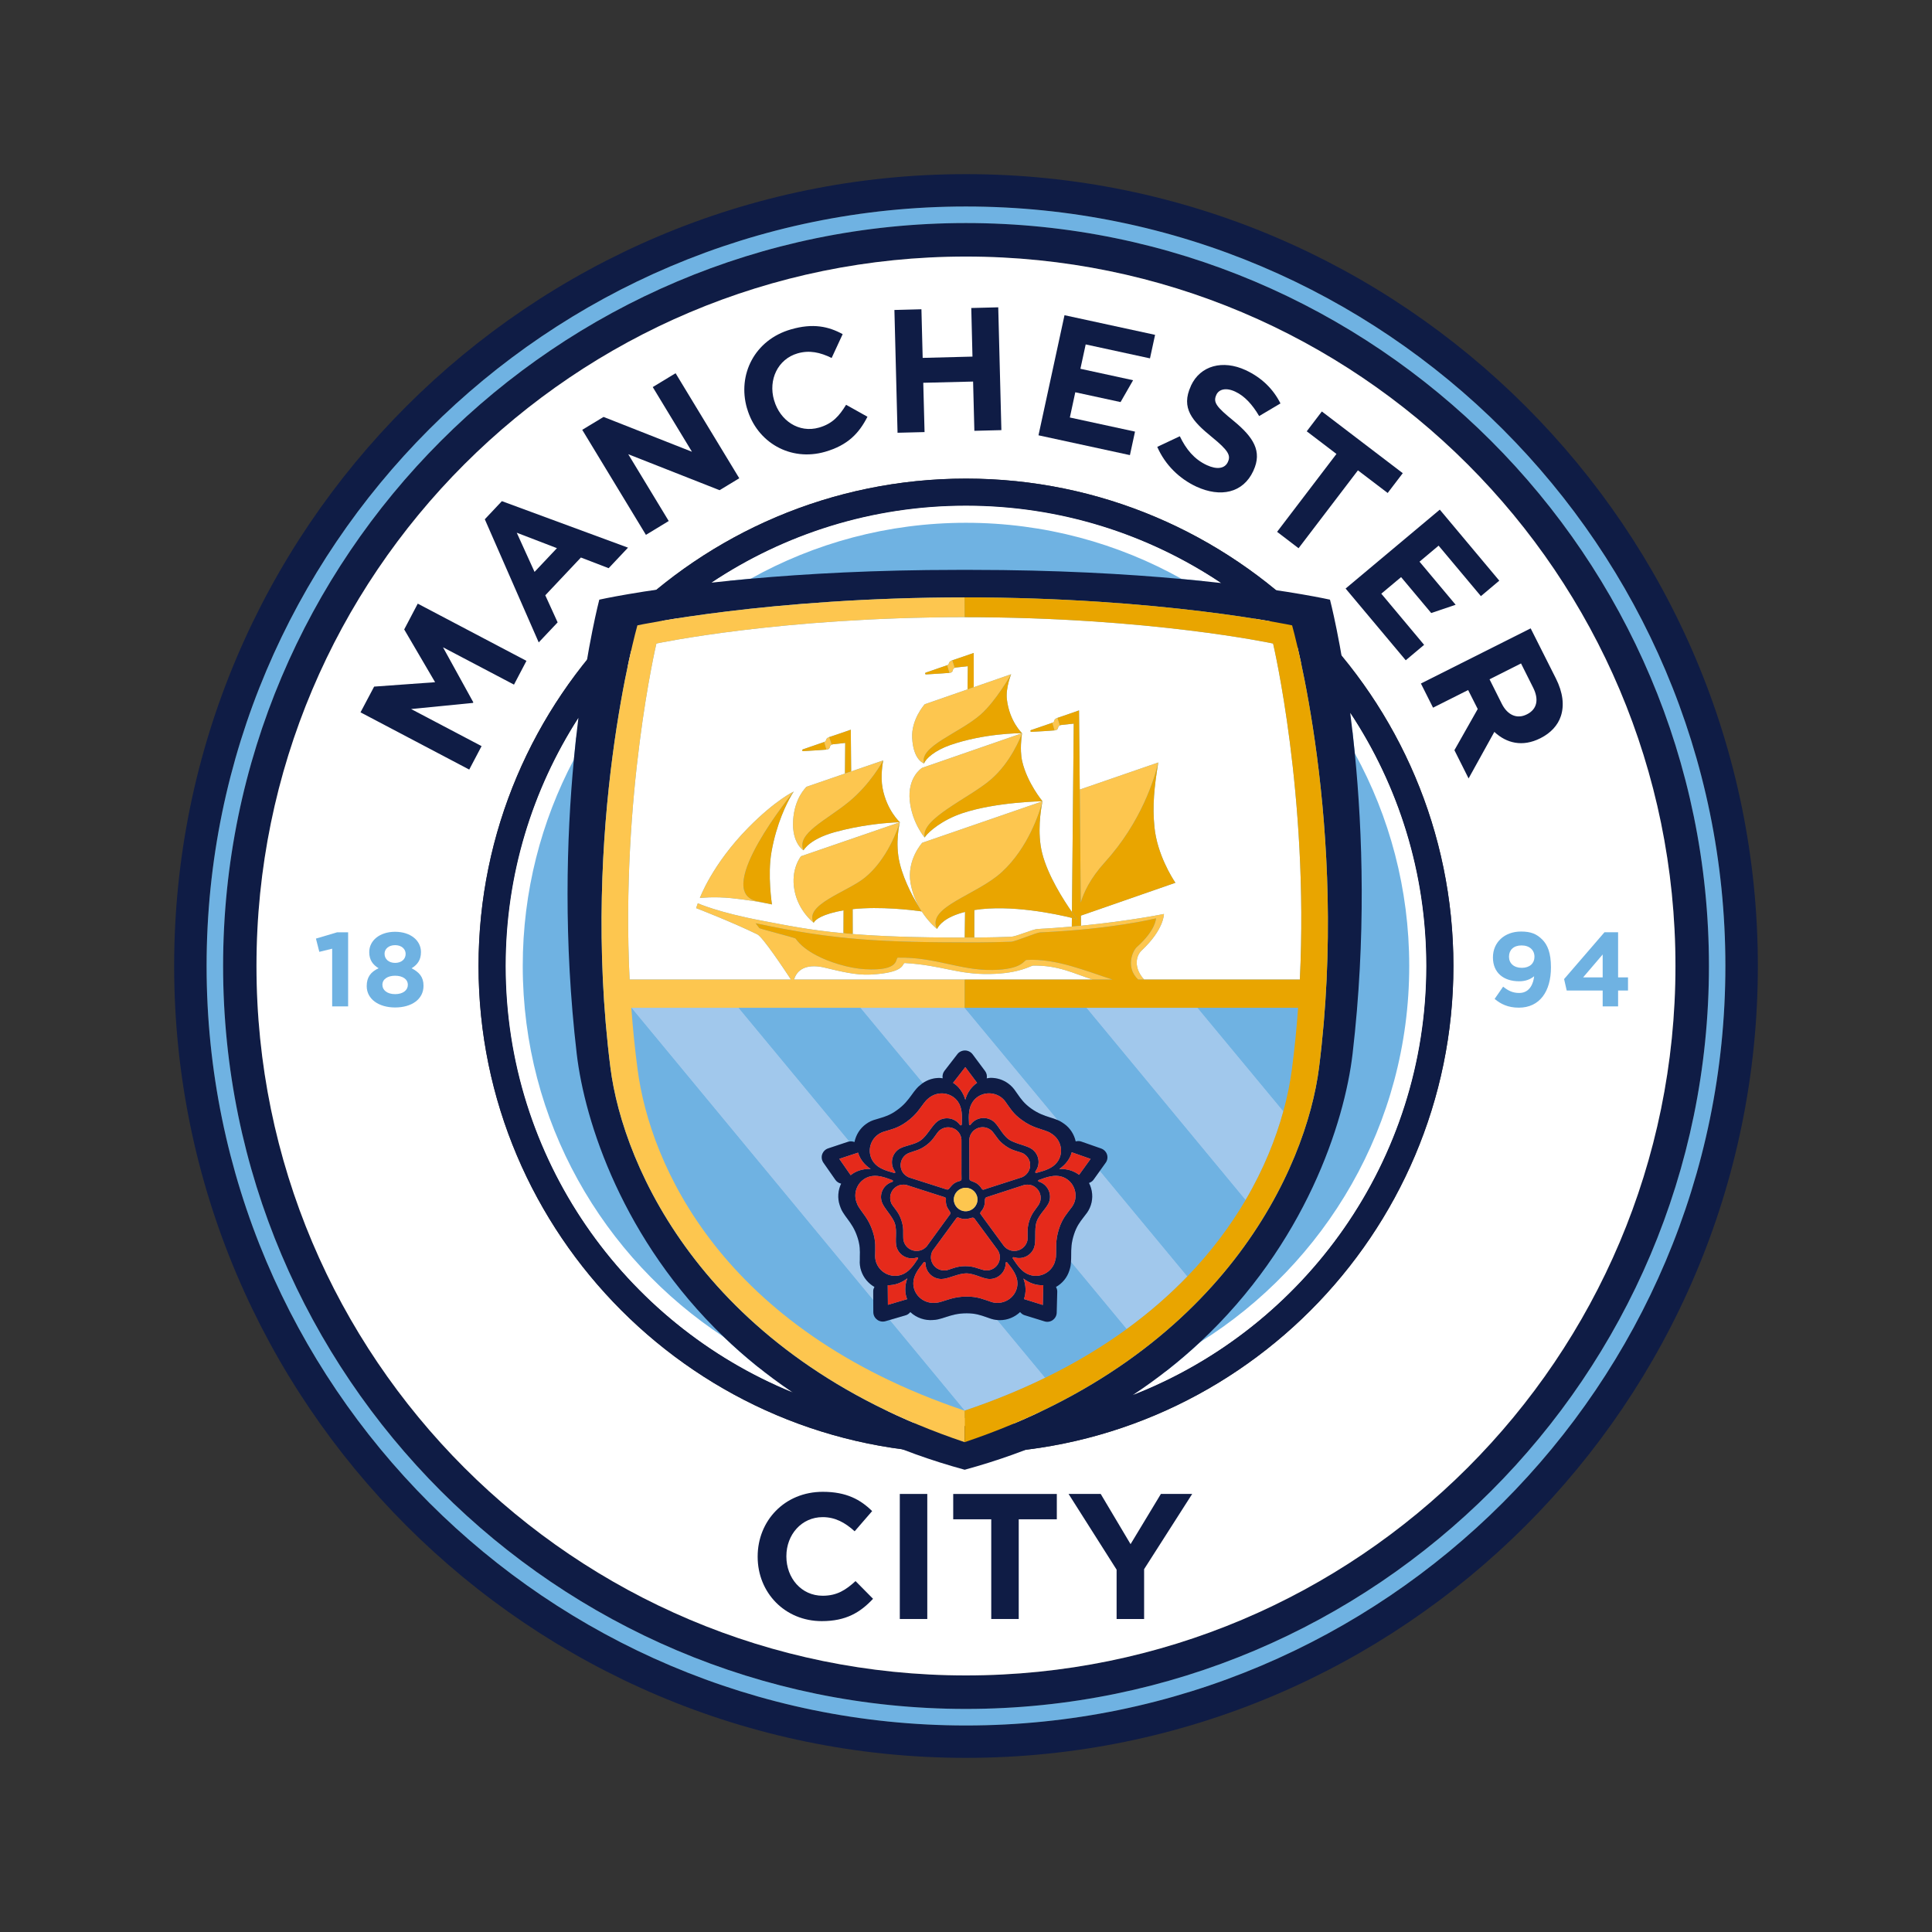 <?xml version="1.0" encoding="utf-8"?>
<!-- Generator: Adobe Illustrator 16.0.0, SVG Export Plug-In . SVG Version: 6.00 Build 0)  -->
<svg version="1.2" baseProfile="tiny" id="Layer_1" xmlns="http://www.w3.org/2000/svg" xmlns:xlink="http://www.w3.org/1999/xlink"
	 x="0px" y="0px"   viewBox="0 0 1000 1000" xml:space="preserve">
<rect x="0" y="0" width="1000" height="1000" fill="#333333" stroke="none"/>
<g>
	<g>
		<path fill="#0F1C45" d="M909.861,499.978c0-225.987-183.852-409.844-409.881-409.844c-225.979,0-409.84,183.856-409.84,409.844
			c0,226.006,183.861,409.887,409.84,409.887C726.01,909.865,909.861,725.984,909.861,499.978z M499.97,893.104
			c-216.726,0-393.039-176.363-393.039-393.119c0-216.729,176.313-393.099,393.039-393.099
			c216.776,0,393.086,176.369,393.086,393.099C893.057,716.74,716.746,893.104,499.97,893.104z"/>
		<path fill="#0F1C45" d="M499.97,115.449c-212.008,0-384.496,172.513-384.496,384.536c0,212.039,172.487,384.554,384.496,384.554
			c212.057,0,384.575-172.516,384.575-384.554C884.545,287.962,712.027,115.449,499.97,115.449z M499.97,867.199
			c-202.786,0-367.217-164.359-367.217-367.214c0-202.799,164.431-367.19,367.217-367.19c202.836,0,367.245,164.391,367.245,367.19
			C867.215,702.84,702.807,867.199,499.97,867.199z"/>
		<path fill="#FFFFFF" d="M499.97,132.795c-202.786,0-367.217,164.391-367.217,367.19c0,202.855,164.431,367.214,367.217,367.214
			c202.836,0,367.245-164.359,367.245-367.214C867.215,297.186,702.807,132.795,499.97,132.795z M499.97,752.291
			c-139.087,0-252.279-113.201-252.279-252.313c0-139.097,113.192-252.251,252.279-252.251
			c139.125,0,252.315,113.155,252.315,252.251C752.285,639.09,639.096,752.291,499.97,752.291z"/>
		<path fill="#FFFFFF" d="M499.97,261.834c-131.325,0-238.156,106.816-238.156,238.144c0,131.34,106.831,238.211,238.156,238.211
			c131.352,0,238.233-106.871,238.233-238.211C738.203,368.65,631.322,261.834,499.97,261.834z M499.97,733.748
			c-129.071,0-233.723-104.621-233.723-233.763c0-129.087,104.652-233.732,233.723-233.732
			c129.11,0,233.801,104.645,233.801,233.732C733.771,629.127,629.08,733.748,499.97,733.748z"/>
		<path fill="#6FB2E2" d="M499.97,266.253c-129.071,0-233.723,104.645-233.723,233.732c0,129.142,104.652,233.763,233.723,233.763
			c129.11,0,233.801-104.621,233.801-233.763C733.771,370.898,629.08,266.253,499.97,266.253z"/>
		<path fill="#0F1C45" d="M499.97,247.727c-139.087,0-252.279,113.155-252.279,252.251c0,139.112,113.192,252.313,252.279,252.313
			c139.125,0,252.315-113.201,252.315-252.313C752.285,360.881,639.096,247.727,499.97,247.727z M499.97,738.189
			c-131.325,0-238.156-106.871-238.156-238.211c0-131.328,106.831-238.144,238.156-238.144
			c131.352,0,238.233,106.816,238.233,238.144C738.203,631.318,631.322,738.189,499.97,738.189z"/>
		<path fill="#6FB2E2" d="M499.97,106.886c-216.726,0-393.039,176.369-393.039,393.099c0,216.755,176.313,393.119,393.039,393.119
			c216.776,0,393.086-176.363,393.086-393.119C893.057,283.255,716.746,106.886,499.97,106.886z M499.97,884.539
			c-212.008,0-384.496-172.516-384.496-384.554c0-212.023,172.487-384.536,384.496-384.536
			c212.057,0,384.575,172.513,384.575,384.536C884.545,712.023,712.027,884.539,499.97,884.539z"/>
	</g>
	<polygon fill="#6FB2E2" points="171.929,491.04 165.282,492.674 163.528,485.815 174.485,482.563 180.187,482.563 180.187,520.918 
		171.929,520.918 	"/>
	<g>
		<path fill="none" d="M204.508,498.391c3.318,0,5.449-1.964,5.449-4.612v-0.106c0-2.359-2.009-4.465-5.449-4.465
			c-3.429,0-5.458,2.064-5.458,4.394v0.11C199.049,496.377,201.19,498.391,204.508,498.391z"/>
		<path fill="none" d="M204.508,514.564c4.141,0,6.585-2.086,6.585-4.754v-0.096c0-2.938-2.77-4.684-6.585-4.684
			c-3.805,0-6.574,1.746-6.574,4.684v0.096C197.934,512.449,200.379,514.564,204.508,514.564z"/>
		<path fill="none" d="M787.547,489.352c-4.141,0-6.486,2.399-6.486,5.777v0.101c0,3.38,2.531,5.72,6.639,5.72
			c4.139,0,6.533-2.401,6.533-5.668v-0.101C794.232,491.792,791.729,489.352,787.547,489.352z"/>
		<path fill="#6FB2E2" d="M189.816,510.348v0.129c0,6.645,6.24,10.988,14.691,10.988c8.433,0,14.702-4.141,14.702-11.207v-0.107
			c0-4.52-2.292-6.969-6.158-8.984c2.942-1.795,4.839-4.241,4.839-8.315v-0.101c0-5.891-5.337-10.461-13.383-10.461
			c-8.055,0-13.383,4.611-13.383,10.461v0.101c0,4.075,1.898,6.52,4.84,8.315C191.938,503.023,189.816,505.746,189.816,510.348z
			 M199.049,493.602c0-2.33,2.029-4.394,5.458-4.394c3.439,0,5.449,2.106,5.449,4.465v0.106c0,2.648-2.131,4.612-5.449,4.612
			c-3.317,0-5.458-2.014-5.458-4.679V493.602z M197.934,509.715c0-2.938,2.769-4.684,6.574-4.684c3.816,0,6.585,1.746,6.585,4.684
			v0.096c0,2.668-2.445,4.754-6.585,4.754c-4.129,0-6.574-2.115-6.574-4.754V509.715z"/>
		<path fill="#6FB2E2" d="M787.273,482.163c-8.617,0-14.531,5.662-14.531,13.342v0.101c0,7.732,5.338,12.303,13.605,12.303
			c3.256,0,5.754-0.998,7.723-2.605c-0.326,3.252-1.969,8.652-7.723,8.652c-3.215,0-5.568-1.037-8.328-3.27l-4.404,6.354
			c3.217,2.668,6.959,4.525,12.52,4.525c10.816,0,16.633-8.432,16.633-20.795v-0.116c0-7.497-1.777-11.623-4.496-14.346
			C795.379,483.409,792.385,482.163,787.273,482.163z M794.232,495.282c0,3.267-2.395,5.668-6.533,5.668
			c-4.107,0-6.639-2.34-6.639-5.72v-0.101c0-3.378,2.346-5.777,6.486-5.777c4.182,0,6.686,2.44,6.686,5.83V495.282z"/>
	</g>
	<path fill="#6FB2E2" d="M829.541,512.697h-18.617l-1.35-5.933l20.893-24.222h7.059v23.348h5.127v6.807h-5.127v8.199h-7.984V512.697
		z M829.541,505.891v-11.858l-10.127,11.858H829.541z"/>
	<g>
		<path fill="none" d="M700.094,545.43c-4.199,35.885-24.587,98.572-79.026,149.336c65.007-40.55,108.351-112.701,108.351-194.803
			c0-39.839-10.22-77.336-28.166-110.02C705.303,431.063,707.117,485.225,700.094,545.43z"/>
		<path fill="none" d="M388.54,299.549c28.636-2.569,64.607-4.58,107.067-4.58h7.385c43.298,0,79.841,2.091,108.745,4.733
			c-33.089-18.527-71.205-29.111-111.757-29.111C459.565,270.592,421.56,281.117,388.54,299.549z"/>
		<path fill="none" d="M374.68,692.046c-52.298-50.266-72.053-111.37-76.167-146.616c-6.854-58.656-5.312-111.571-1.483-152.283
			c-16.879,31.922-26.458,68.271-26.458,106.816C270.572,580.259,312.051,651.037,374.68,692.046z"/>
		<path fill="#FFFFFF" d="M499.98,270.592c40.552,0,78.668,10.584,111.757,29.111c7.23,0.661,13.982,1.355,20.242,2.061
			c-37.81-25.257-83.21-40.006-131.999-40.006c-48.645,0-93.931,14.677-131.682,39.817c6.271-0.695,13.024-1.378,20.241-2.025
			C421.56,281.117,459.565,270.592,499.98,270.592z"/>
		<path fill="#FFFFFF" d="M701.252,389.943c17.946,32.683,28.166,70.18,28.166,110.02c0,82.102-43.344,154.253-108.351,194.803
			c-10.274,9.581-21.762,18.736-34.584,27.207c88.732-34.695,151.741-121.124,151.741-222.01c0-48.34-14.494-93.36-39.347-130.965
			C699.716,375.529,700.521,382.521,701.252,389.943z"/>
		<path fill="#FFFFFF" d="M270.572,499.963c0-38.545,9.579-74.894,26.458-106.816c0.716-7.614,1.511-14.803,2.348-21.521
			c-23.805,37.065-37.625,81.121-37.625,128.336c0,99.571,61.406,185.053,148.302,220.62c-13.183-8.885-24.927-18.494-35.375-28.537
			C312.051,651.037,270.572,580.259,270.572,499.963z"/>
		<path fill="#0F1C45" d="M700.094,545.43c7.023-60.205,5.209-114.366,1.158-155.486c-0.731-7.423-1.536-14.415-2.374-20.945
			c-4.704-36.641-10.481-58.614-10.481-58.614s-19.761-4.487-56.417-8.62c-6.26-0.706-13.012-1.4-20.242-2.061
			c-28.904-2.642-65.447-4.733-108.745-4.733h-7.385c-42.46,0-78.431,2.011-107.067,4.58c-7.217,0.647-13.97,1.33-20.241,2.025
			c-37.742,4.183-58.106,8.809-58.106,8.809s-6.057,23.025-10.815,61.243c-0.836,6.717-1.631,13.906-2.348,21.521
			c-3.829,40.712-5.372,93.627,1.483,152.283c4.114,35.246,23.869,96.351,76.167,146.616c10.449,10.043,22.193,19.652,35.375,28.537
			c24.51,16.519,53.97,30.532,89.264,40.153c34.298-9.35,63.077-22.851,87.164-38.764c12.822-8.471,24.31-17.626,34.584-27.207
			C675.507,644.002,695.895,581.314,700.094,545.43z M499.29,746.469v-0.01c-133.842-44.928-176.779-141.98-183.335-193.857
			c-15.726-124.408,13.952-228.919,13.952-228.919s67.613-14.427,169.33-14.473v-0.007c101.982,0,169.556,14.484,169.556,14.484
			s29.658,104.499,13.932,228.916C676.168,604.471,633.172,701.523,499.29,746.469z"/>
		<path fill="#A1C8EC" d="M451.968,668.463c-0.052-0.813,0.253-1.621,0.649-2.332c-3.167-1.816-5.682-4.748-6.892-8.422
			c-0.597-1.807-0.83-3.693-0.687-5.6c0-0.631,0.009-1.301,0.009-1.939c0.08-2.748,0.14-5.57-1.218-9.73
			c-1.472-4.484-3.277-6.959-5.204-9.578c-0.813-1.076-1.646-2.211-2.397-3.449c-0.485-0.771-0.852-1.512-1.123-2.291
			c-0.175-0.447-0.336-0.875-0.468-1.303c-1.228-3.652-0.924-7.689,0.739-11.18c-1.175-0.244-2.24-0.912-2.939-1.9l-6.251-8.955
			c-0.861-1.26-1.087-2.852-0.629-4.303c0.021,0,0.021,0,0.021-0.021c0.507-1.457,1.664-2.6,3.114-3.063l10.288-3.428
			c0.229-0.072,0.462-0.114,0.694-0.149l-57.334-69.194h-55.569c0,0.002,0,0.004,0,0.005l125.217,151.375L451.968,668.463z"/>
		<path fill="#A1C8EC" d="M664.279,575.149l-44.384-53.524h-57.631l82.417,99.575C654.163,605.07,660.4,589.319,664.279,575.149z"/>
		<path fill="#A1C8EC" d="M511.922,682.244c-0.59-0.197-1.176-0.406-1.807-0.629c-2.625-0.895-5.305-1.848-9.729-1.848
			c-4.74,0-7.692,0.953-10.767,1.936c-1.307,0.438-2.626,0.865-4.09,1.197c-0.89,0.184-1.713,0.314-2.546,0.336
			c-4.259,0.385-8.686-1.156-11.809-4.109c-0.611,0.721-1.35,1.348-2.294,1.633l-8.432,2.473l38.79,46.893
			c0.017,0.006,0.034,0.012,0.051,0.018c15.172-5.093,29.039-10.813,41.729-17.014l-24.752-29.872
			C514.792,683.131,513.338,682.794,511.922,682.244z"/>
		<path fill="#A1C8EC" d="M477.602,560.637c2.577-1.771,5.576-2.697,8.7-2.697c0.56,0,1.084,0.152,1.633,0.193
			c-0.243-1.338,0.081-2.738,0.915-3.836l6.718-8.684c0.901-1.178,2.364-1.867,3.894-1.867h0.021c1.541,0,2.982,0.738,3.927,1.967
			l6.442,8.645c0.791,1.057,1.107,2.395,0.904,3.674c-0.01,0.061-0.031,0.082-0.053,0.145c0.732-0.145,1.422-0.277,2.131-0.277
			c3.248,0,6.34,0.984,8.98,2.893c1.572,1.137,2.85,2.516,3.895,4.119c0.385,0.508,0.734,1.035,1.129,1.594
			c1.572,2.242,3.205,4.598,6.756,7.176c3.846,2.738,6.777,3.689,9.873,4.686c1.32,0.406,2.658,0.83,4.027,1.398
			c0.033,0.015,0.063,0.031,0.097,0.045l-48.243-58.184h-0.037h-54.04L477.602,560.637z"/>
		<path fill="#A1C8EC" d="M565.982,610.652c-0.57,0.789-1.414,1.307-2.318,1.643c1.809,3.539,2.197,7.73,0.926,11.523
			c-0.588,1.809-1.529,3.49-2.758,4.953c-0.365,0.516-0.76,1.035-1.178,1.543c-1.676,2.191-3.42,4.443-4.76,8.592
			c-1.459,4.477-1.459,7.539-1.459,10.777c0,1.135-0.018,2.316-0.105,3.536l28.796,34.746c12.001-8.729,22.438-17.917,31.492-27.316
			l-45.306-54.643L565.982,610.652z"/>
		<path fill="#FFFFFF" d="M512.406,504.136c-17.064,0.307-24.461-4.49-44.014-5.672c-1.722-0.107,1.067,5.049-17.927,5.97
			c-7.6,0.375-15.473-1.658-23.528-3.573c-7.691-1.851-14.014-0.288-15.94,6.141h88.82v0.002h65.726
			c-9.871-3.108-17.375-7.354-30.701-7.224C533.381,499.792,527.955,503.875,512.406,504.136z"/>
		<path fill="#FFFFFF" d="M484.983,480.814c-0.018-0.037-0.027-0.072-0.044-0.109c-0.005,0.017-0.008,0.026-0.008,0.026
			s-4.049-3.088-7.825-8.946c-0.165-0.03-0.48-0.084-0.933-0.159c-4.1-0.571-20.253-2.58-34.837-1.062l0.032,12.891
			c14.21,1.141,32.511,1.86,57.971,1.828l0.174-13.276C488.949,474.655,485.979,478.936,484.983,480.814z"/>
		<path fill="#FFFFFF" d="M504.313,471.036l-0.028,14.232c1.108-0.006,2.229-0.012,3.364-0.021
			c5.402-0.043,10.664-0.208,15.781-0.389c2.482-0.079,11.145-3.875,13.563-4.007c6.201-0.325,12.147-0.76,17.765-1.256l0.044-4.492
			C546.845,473.154,523.175,468.041,504.313,471.036z"/>
		<path fill="#FFFFFF" d="M339.748,333.088c0,0-18.517,78.283-13.869,173.914h83.515c-3.643-5.545-14.621-22.022-17.391-23.369
			c-13.302-6.492-31.696-13.595-31.696-13.595l0.882-2.506c0,0,10.249,4.729,33.575,9.09c12.229,2.292,23.482,4.72,41.815,6.42
			l0.048-11.853c-1.136,0.199-2.263,0.414-3.36,0.653c-5.112,1.161-8.08,2.437-9.825,3.556c-0.008,0.005-0.017,0.011-0.025,0.017
			c-0.113,0.073-0.211,0.144-0.314,0.215c-0.505,0.356-0.886,0.684-1.168,0.965c-0.034,0.035-0.069,0.07-0.101,0.104
			c-0.033,0.035-0.067,0.07-0.098,0.103c-0.24,0.27-0.408,0.513-0.534,0.728c-0.026,0.051-0.038,0.081-0.038,0.081l-0.007-0.005
			c-0.001,0.001-0.002,0.004-0.003,0.005c-0.002-0.004-0.003-0.008-0.006-0.012c-0.172-0.13-7.871-5.986-9.917-16.713
			c-2.12-11.14,3.389-17.704,3.389-17.704l51.148-17.583c0,0-0.029,0.095-0.08,0.274c0.052-0.165,0.08-0.259,0.08-0.259
			s-2.738,10.51-0.021,21.412c2.438,9.836,7.894,19.193,10.274,22.978c-2.008-3.487-3.811-7.785-4.704-12.855
			c-2.12-12.127,6.037-20.929,6.037-20.929l62.248-21.464c0,0-0.014,0.058-0.039,0.166c-0.889,4.251-2.781,16.182-0.143,26.661
			c2.942,11.634,11.11,24.334,15.411,30.481l0.935-97.519c-2.303,0.25-5.975,0.667-6.494,0.706
			c-0.771,0.058-1.471,0.614-1.623,1.376c-0.031,0.157,0.021,0.041,0,0.11c-0.093,0.479-0.386,0.905-0.926,1.13
			c-0.182,0.083-0.392,0.145-0.639,0.174c-0.047,0-0.121,0.009-0.213,0.009l-0.003-0.009c-1.502,0.12-7.65,0.575-12.021,0.767
			c-0.504,0.03-0.801-0.706-0.061-0.959c4.111-1.372,9.863-3.413,10.686-3.662c0.168-0.056,0.317-0.117,0.455-0.184
			c0.019-0.01,0.039-0.019,0.058-0.029c0.097-0.05,0.176-0.108,0.255-0.166c0.046-0.036,0.098-0.069,0.136-0.109
			c0.016-0.015,0.025-0.035,0.04-0.05c0.138-0.165,0.22-0.362,0.223-0.616c0.012-0.288,0.498-1.09,1.645-1.475l0.009,0.026
			c0.053-0.016,0.099-0.037,0.155-0.051c1.031-0.29,11.025-3.82,11.025-3.82v0.019l0.031-0.019l0.369,40.97l40.65-14.025
			c0.001-0.002,0.001-0.005,0.002-0.008c0,0.003-0.001,0.005-0.001,0.008l0.022-0.008c0,0-0.043,0.209-0.114,0.581
			c-1.948,11.832-3.032,21.728-1.874,33.055c1.446,13.972,9.192,26.165,10.613,28.301c0.128,0.179,0.203,0.28,0.203,0.28
			l-0.012,0.004c0.021,0.03,0.033,0.048,0.033,0.048l-48.928,17.006l0.048,5.23c25.487-2.488,42.935-6.086,42.935-6.086
			s0.15,7.916-11.467,18.815c-3.209,2.983-4.152,9.176,1.117,15.015c0.033,0.038,0.076,0.069,0.112,0.105h80.587
			c4.656-95.627-13.855-173.916-13.855-173.916s-63.621-13.641-159.653-13.641v-0.011
			C403.454,319.472,339.748,333.088,339.748,333.088z M478.632,364.525l22.172-7.704l0.14-11.988
			c-2.315,0.247-5.692,0.622-6.202,0.675c-0.217,0.011-0.42,0.069-0.612,0.153l0.004,0.014c-0.478,0.239-0.843,0.684-0.954,1.201
			c-0.021,0.149,0.019,0.011,0,0.097c-0.123,0.638-0.567,1.182-1.493,1.289c-0.035,0.005-0.091,0.004-0.139,0.005
			c-0.946,0.079-7.589,0.577-12.207,0.807c-0.52,0.031-0.813-0.721-0.074-0.958c4.132-1.39,9.863-3.451,10.694-3.68
			c0.712-0.239,1.18-0.556,1.21-1.182c0.018-0.315,0.538-1.158,1.766-1.497c1.014-0.275,11.04-3.784,11.04-3.784v0.009l0.027,17.726
			l19.361-6.727c0,0-0.01,0.025-0.015,0.036c0.007-0.011,0.015-0.025,0.015-0.025s-2.912,7.023-2.201,13.038
			c1.367,11.461,7.863,17.473,7.863,17.473h-0.004l0.004,0.004c0,0-0.039-0.002-0.095-0.004c-1.388-0.005-19.563,0.043-37.145,6.153
			c-7.822,2.72-12.769,7.075-13.461,9.496c-0.002,0.011-0.003,0.016-0.003,0.016s-5.621-1.542-6.189-13.283
			C471.673,372.447,478.277,364.931,478.632,364.525z M477.303,397.434l51.705-17.912c0,0-0.025,0.07-0.065,0.208
			c0.049-0.132,0.075-0.208,0.075-0.208s-0.774,4.517-0.568,9.443c0.05,0.824,0.118,1.704,0.213,2.654
			c0.104,0.831,0.243,1.652,0.428,2.445c2.625,11.252,10.51,20.661,10.51,20.661s-23.994,0.33-41.507,6.196
			c-10.5,3.513-17.309,9.536-19.11,11.995c-0.047,0.067-0.098,0.137-0.136,0.193c-0.083,0.122-0.161,0.242-0.214,0.341
			c-0.001-0.006-0.001-0.012-0.003-0.018c-0.018,0.028-0.038,0.061-0.038,0.061s-6.455-7.464-7.691-18.923
			C469.621,402.558,476.775,397.715,477.303,397.434z M415.663,387.834c4.119-1.396,9.872-3.433,10.676-3.689
			c0.116-0.034,0.209-0.075,0.311-0.114c0.548-0.228,0.856-0.536,0.905-1.038c0.019-0.283,0.388-0.949,1.257-1.322
			c0.158-0.076,0.327-0.146,0.52-0.202c0.944-0.247,9.863-3.361,10.928-3.728l0.111-0.061v0.021h0.009l-0.009,0.062l0.194,21.526
			l16.567-5.692c0.018-0.034,0.03-0.057,0.03-0.057s-0.006,0.031-0.01,0.05l0.02-0.007c0,0-0.012,0.023-0.033,0.07
			c-0.188,0.942-1.513,8.003-0.321,14.264c2.193,11.585,8.95,17.652,8.95,17.652s-0.013,0-0.018,0
			c0.003,0.002,0.018,0.016,0.018,0.016s-1.187,0.017-3.23,0.129c-5.569,0.338-17.631,1.444-30.466,4.994
			c-7.205,2-11.331,4.556-13.661,6.574c-0.033,0.029-0.061,0.055-0.093,0.083c-0.198,0.174-0.387,0.345-0.559,0.509
			c-0.008,0.007-0.014,0.014-0.022,0.021c-0.979,0.943-1.548,1.725-1.86,2.209c-0.01-0.022-0.015-0.044-0.025-0.067
			c-0.013,0.02-0.027,0.042-0.027,0.042s-5.963-3.575-5.316-15.296c0.721-12.008,6.75-17.182,6.861-17.527l19.987-6.867
			l0.131-15.855c-2.321,0.253-5.824,0.632-6.339,0.69c-0.782,0.061-1.451,0.599-1.616,1.377c-0.031,0.15,0.013,0.032,0,0.104
			c-0.119,0.614-0.577,1.167-1.521,1.268c-0.037,0.004-0.101,0.01-0.171,0.016c-0.022,0.004-0.036,0-0.06,0.008l-0.001-0.003
			c-1.399,0.12-7.646,0.557-12.024,0.791C415.195,388.835,414.941,388.103,415.663,387.834z M387.356,428.361
			c14.145-14.347,23.488-18.658,23.488-18.658s-0.474,0.676-1.236,1.958c-2.363,4.071-7.671,14.436-10.292,29.306
			c-2.128,12.025,0.236,27.163,0.236,27.163s-0.891-0.18-2.756-0.583c-3.577-0.678-10.427-1.872-18.003-2.644
			c-9.326-0.964-16.539-0.112-16.539-0.112S368.594,447.407,387.356,428.361z"/>
		<path fill="#6FB2E2" d="M460.449,683.232l-2.091,0.613c-1.48,0.447-3.075,0.162-4.29-0.711c-0.013-0.051-0.03-0.051-0.03-0.051
			c-1.27-0.893-1.988-2.324-2.019-3.844l-0.029-6.235L326.772,521.63c0.771,10.554,1.836,21.267,3.266,32.079
			c6.421,48.815,43.203,134.09,169.201,176.416L460.449,683.232z"/>
		<path fill="#6FB2E2" d="M554.291,653.873c-0.063,0.895-0.215,1.725-0.424,2.516c-0.121,0.447-0.242,0.873-0.396,1.32
			c-1.166,3.682-3.703,6.615-6.891,8.422c0.385,0.729,0.684,1.541,0.65,2.395l-0.283,10.875c-0.029,1.543-0.773,2.943-2.021,3.836
			c-0.008,0-0.029,0.021-0.029,0.039c-1.248,0.875-2.863,1.141-4.322,0.65l-10.355-3.205c-0.928-0.293-1.605-0.893-2.225-1.594
			c-2.811,2.66-6.564,4.191-10.439,4.191c-0.431,0-0.859-0.024-1.287-0.062l24.752,29.872c15.816-7.726,29.786-16.201,42.106-25.163
			L554.33,653.22C554.313,653.439,554.313,653.65,554.291,653.873z"/>
		<path fill="#6FB2E2" d="M442.279,591.117c0.759-3.723,2.87-7.111,5.975-9.322c1.552-1.156,3.308-1.949,5.165-2.416
			c0.619-0.201,1.228-0.377,1.865-0.568c2.65-0.789,5.42-1.602,8.96-4.18c3.865-2.76,5.642-5.238,7.569-7.832
			c0.781-1.127,1.612-2.232,2.585-3.35c0.581-0.691,1.188-1.246,1.857-1.754c0.345-0.314,0.702-0.6,1.066-0.873
			c0.091-0.065,0.188-0.122,0.28-0.186l-32.331-39.012H382.34l57.334,69.194C440.553,590.688,441.443,590.806,442.279,591.117z"/>
		<path fill="#6FB2E2" d="M549.746,580.961c0.41,0.234,0.773,0.488,1.139,0.773c3.031,2.16,5.084,5.438,5.906,9.061
			c0.91-0.234,1.854-0.277,2.779,0.037l10.359,3.627c1.449,0.525,2.566,1.643,3.053,3.082c0,0.02,0.012,0.02,0.012,0.041
			c0.455,1.459,0.199,3.045-0.711,4.281l-2.971,4.144l45.306,54.643c12.489-12.966,22.352-26.331,30.063-39.449l-82.417-99.575
			h-62.447h-0.47l48.243,58.184C548.355,580.143,549.074,580.497,549.746,580.961z"/>
		<path fill="#6FB2E2" d="M668.66,553.709c1.424-10.814,2.488-21.529,3.256-32.084h-52.021l44.384,53.524
			C666.381,567.476,667.798,560.262,668.66,553.709z"/>
		<path fill="#0F1C45" d="M476.255,561.695c-0.668,0.508-1.276,1.063-1.857,1.754c-0.973,1.117-1.805,2.223-2.585,3.35
			c-1.927,2.594-3.704,5.072-7.569,7.832c-3.54,2.578-6.31,3.391-8.96,4.18c-0.637,0.191-1.246,0.367-1.865,0.568
			c-1.857,0.467-3.613,1.26-5.165,2.416c-3.105,2.211-5.216,5.6-5.975,9.322c-0.836-0.312-1.726-0.429-2.604-0.298
			c-0.232,0.035-0.465,0.077-0.694,0.149l-10.288,3.428c-1.451,0.463-2.607,1.605-3.114,3.063c0,0.021,0,0.021-0.021,0.021
			c-0.458,1.451-0.232,3.043,0.629,4.303l6.251,8.955c0.699,0.988,1.764,1.656,2.939,1.9c-1.663,3.49-1.966,7.527-0.739,11.18
			c0.131,0.428,0.293,0.855,0.468,1.303c0.271,0.779,0.638,1.52,1.123,2.291c0.751,1.238,1.584,2.373,2.397,3.449
			c1.927,2.619,3.732,5.094,5.204,9.578c1.358,4.16,1.298,6.982,1.218,9.73c0,0.639-0.009,1.309-0.009,1.939
			c-0.144,1.906,0.089,3.793,0.687,5.6c1.21,3.674,3.726,6.605,6.892,8.422c-0.396,0.711-0.702,1.52-0.649,2.332l0.021,4.542
			l0.029,6.235c0.031,1.52,0.749,2.951,2.019,3.844c0,0,0.018,0,0.03,0.051c1.215,0.873,2.81,1.158,4.29,0.711l2.091-0.613
			l8.432-2.473c0.944-0.285,1.683-0.912,2.294-1.633c3.123,2.953,7.549,4.494,11.809,4.109c0.833-0.021,1.656-0.152,2.546-0.336
			c1.463-0.332,2.783-0.76,4.09-1.197c3.075-0.982,6.027-1.936,10.767-1.936c4.425,0,7.104,0.953,9.729,1.848
			c0.631,0.223,1.217,0.432,1.807,0.629c1.416,0.55,2.87,0.887,4.346,1.013c0.428,0.037,0.856,0.062,1.287,0.062
			c3.875,0,7.629-1.531,10.439-4.191c0.619,0.701,1.297,1.301,2.225,1.594l10.355,3.205c1.459,0.49,3.074,0.225,4.322-0.65
			c0-0.018,0.021-0.039,0.029-0.039c1.248-0.893,1.992-2.293,2.021-3.836l0.283-10.875c0.033-0.854-0.266-1.666-0.65-2.395
			c3.188-1.807,5.725-4.74,6.891-8.422c0.154-0.447,0.275-0.873,0.396-1.32c0.209-0.791,0.361-1.621,0.424-2.516
			c0.022-0.223,0.022-0.434,0.039-0.653c0.088-1.22,0.105-2.401,0.105-3.536c0-3.238,0-6.301,1.459-10.777
			c1.34-4.148,3.084-6.4,4.76-8.592c0.418-0.508,0.813-1.027,1.178-1.543c1.229-1.463,2.17-3.145,2.758-4.953
			c1.271-3.793,0.883-7.984-0.926-11.523c0.904-0.336,1.748-0.854,2.318-1.643l3.33-4.646l2.971-4.144
			c0.91-1.236,1.166-2.822,0.711-4.281c0-0.021-0.012-0.021-0.012-0.041c-0.486-1.439-1.604-2.557-3.053-3.082l-10.359-3.627
			c-0.926-0.314-1.869-0.271-2.779-0.037c-0.822-3.623-2.875-6.9-5.906-9.061c-0.365-0.285-0.729-0.539-1.139-0.773
			c-0.672-0.464-1.391-0.818-2.155-1.152c-0.033-0.014-0.063-0.03-0.097-0.045c-1.369-0.568-2.707-0.992-4.027-1.398
			c-3.096-0.996-6.027-1.947-9.873-4.686c-3.551-2.578-5.184-4.934-6.756-7.176c-0.395-0.559-0.744-1.086-1.129-1.594
			c-1.045-1.604-2.322-2.982-3.895-4.119c-2.641-1.908-5.732-2.893-8.98-2.893c-0.709,0-1.398,0.133-2.131,0.277
			c0.021-0.063,0.043-0.084,0.053-0.145c0.203-1.279-0.113-2.617-0.904-3.674l-6.442-8.645c-0.944-1.229-2.386-1.967-3.927-1.967
			h-0.021c-1.53,0-2.992,0.689-3.894,1.867l-6.718,8.684c-0.834,1.098-1.158,2.498-0.915,3.836
			c-0.549-0.041-1.073-0.193-1.633-0.193c-3.124,0-6.123,0.926-8.7,2.697c-0.093,0.063-0.189,0.12-0.28,0.186
			C476.958,561.096,476.601,561.381,476.255,561.695z M434.424,599.814l9.71-3.207c1.054,3.451,3.277,6.311,6.514,8.422
			c-3.905-0.143-7.67,1.006-10.349,3.246L434.424,599.814z M469.529,672.441l-9.953,2.924l-0.083-10.139
			c3.644,0.053,7.093-1.186,10.139-3.563C468.271,665.309,468.19,669.223,469.529,672.441z M466.558,659.84
			c-5.43,1.865-11.323-1.197-13.109-6.596c-0.428-1.338-0.569-2.67-0.467-3.959c-0.019-3.162,0.519-6.553-1.267-11.949
			c-2.141-6.537-5.176-9.201-7.366-12.785c-0.345-0.551-0.568-1.057-0.734-1.541c-0.14-0.328-0.262-0.672-0.383-0.986
			c-1.787-5.426,1.187-11.324,6.674-12.977c3.765-1.139,7.53,0.119,11.894,1.754c0.548,0.197,0.507,0.813-0.092,0.986
			c-4.342,1.398-6.717,6.025-5.285,10.328c1.063,3.227,5.518,7.387,6.754,11.162c1.32,4.078-0.131,9.119,0.946,12.377
			c1.398,4.32,6.064,6.66,10.398,5.248c0.497-0.135,0.894,0.191,0.619,0.576C472.594,655.365,470.292,658.561,466.558,659.84z
			 M531.891,640.611c0,0.072-0.012,0.174-0.012,0.256c0,0.18,0,0.385-0.018,0.547c-0.033,0.545-0.131,0.975-0.285,1.357
			c-1.182,3.574-5.084,5.541-8.717,4.387c-1.633-0.551-2.914-1.604-3.754-2.945c-2.717-3.602-10.908-14.975-11.416-15.584
			c-0.605-0.691-0.221-1.197,0.316-1.814c0.547-0.6,1.104-1.654,1.4-2.547c0.283-0.895,0.375-2.354,0.375-2.904
			c0.031-0.547-0.061-1.338,0.832-1.684c0.58-0.205,19.314-6.279,19.314-6.279c0.367-0.092,0.744-0.152,1.111-0.193
			c0.951-0.082,1.918,0,2.867,0.264c3.605,1.197,5.594,5.045,4.416,8.645c-0.285,0.803-0.662,1.531-1.156,2.131
			c-1.27,1.988-3.023,3.529-4.373,7.57C531.545,635.67,531.928,638.125,531.891,640.611z M494.907,630.711
			c0.477-0.805,1.093-0.57,1.845-0.258c0.742,0.328,1.918,0.512,2.873,0.512c0.944,0,2.373-0.359,2.924-0.512
			c0.516-0.16,1.256-0.463,1.835,0.258c0.373,0.496,12.005,16.264,12.005,16.264c0.197,0.285,0.391,0.639,0.555,0.994
			c0.373,0.822,0.59,1.797,0.59,2.76c0,3.773-3.096,6.857-6.898,6.857c-0.854,0-1.658-0.172-2.438-0.455
			c-2.28-0.568-4.303-1.766-8.572-1.766c-4.1,0-6.374,1.146-8.718,1.857c-0.079,0.061-0.162,0.061-0.253,0.078
			c-0.191,0.063-0.385,0.113-0.546,0.162c-0.529,0.123-0.975,0.166-1.371,0.123c-3.814,0-6.899-3.084-6.899-6.857
			c0-1.705,0.62-3.248,1.675-4.453C486.128,642.633,494.479,631.369,494.907,630.711z M493.688,620.855
			c0-3.346,2.761-6.066,6.118-6.066c3.411,0,6.139,2.721,6.139,6.066c0,3.35-2.729,6.09-6.139,6.09
			C496.45,626.945,493.688,624.205,493.688,620.855z M531.879,607.057c-0.992,1.363-2.426,2.275-3.984,2.639
			c-4.273,1.432-17.719,5.645-18.447,5.967c-0.854,0.365-1.25-0.201-1.645-0.873c-0.428-0.689-1.248-1.541-2.032-2.109
			c-0.737-0.547-2.148-1.066-2.668-1.26c-0.505-0.213-1.288-0.365-1.327-1.295c-0.01-0.613-0.102-20.145-0.102-20.145
			c0.031-0.354,0.102-0.736,0.172-1.125c0.193-0.893,0.582-1.785,1.179-2.596c2.23-3.047,6.544-3.736,9.616-1.512
			c0.701,0.484,1.26,1.105,1.705,1.756c1.506,1.826,2.434,3.975,5.895,6.451c3.299,2.373,5.826,2.779,8.17,3.57
			c0.068,0.043,0.174,0.061,0.252,0.104c0.176,0.061,0.346,0.119,0.52,0.191c0.516,0.193,0.9,0.438,1.186,0.699
			C533.455,599.73,534.143,603.994,531.879,607.057z M496.358,586.299c1.014,1.381,1.419,3.021,1.289,4.596
			c0.06,4.455-0.052,18.438,0.031,19.23c0.07,0.91-0.559,1.082-1.341,1.295c-0.791,0.176-1.878,0.682-2.659,1.238
			c-0.761,0.57-1.691,1.686-2.037,2.111c-0.315,0.447-0.734,1.125-1.656,0.893c-0.59-0.17-19.36-6.18-19.36-6.18
			c-0.333-0.119-0.678-0.273-0.992-0.479c-0.833-0.465-1.563-1.096-2.171-1.885c-2.223-3.063-1.532-7.346,1.551-9.578
			c0.681-0.488,1.432-0.832,2.211-1.045c2.202-0.861,4.556-1.086,7.986-3.563c3.328-2.395,4.464-4.625,5.957-6.596
			c0.07-0.078,0.122-0.119,0.192-0.223c0.11-0.141,0.214-0.285,0.335-0.426c0.333-0.426,0.69-0.688,1.033-0.902
			C489.801,582.576,494.136,583.254,496.358,586.299z M470.323,613.705c4.291,1.328,17.674,5.732,18.456,5.914
			c0.914,0.232,0.914,0.873,0.822,1.666c-0.07,0.789,0.092,1.979,0.363,2.869c0.306,0.891,1.127,2.141,1.433,2.578
			c0.293,0.457,0.852,1.064,0.314,1.824c-0.345,0.539-11.882,16.338-11.882,16.338c-0.214,0.295-0.497,0.598-0.791,0.822
			c-0.68,0.629-1.551,1.156-2.485,1.441c-3.613,1.154-7.54-0.813-8.697-4.395c-0.284-0.805-0.375-1.611-0.345-2.408
			c-0.141-2.35,0.397-4.643-0.923-8.643c-1.279-3.875-3.064-5.641-4.515-7.668c-0.041-0.063-0.079-0.143-0.111-0.205
			c-0.121-0.162-0.234-0.324-0.345-0.486c-0.283-0.457-0.446-0.854-0.518-1.238c-1.185-3.6,0.803-7.447,4.416-8.645
			C467.177,612.973,468.841,613.064,470.323,613.705z M516.242,674.377c-1.387,0-2.719-0.271-3.936-0.777
			c-3.031-0.943-6.129-2.498-11.873-2.498c-6.929,0-10.419,2.031-14.516,3.004c-0.629,0.162-1.219,0.211-1.726,0.211
			c-0.354,0.043-0.699,0.061-1.066,0.061c-5.732,0-10.5-4.594-10.391-10.295c0.083-3.896,2.446-7.063,5.358-10.695
			c0.365-0.445,0.944-0.184,0.944,0.445c0,4.486,3.693,8.178,8.24,8.178c3.439,0,8.775-2.92,12.803-2.92
			c4.325,0,8.736,2.92,12.188,2.92c4.564,0,8.258-3.691,8.258-8.178c0-0.545,0.455-0.789,0.74-0.445
			c2.932,3.623,5.295,6.799,5.369,10.695C526.734,669.783,521.988,674.377,516.242,674.377z M539.764,675.443l-9.76-3.043
			c1.184-3.41,1.074-7.041-0.277-10.633c3.066,2.414,6.799,3.672,10.289,3.441L539.764,675.443z M556.221,622.023
			c-0.465,1.301-1.137,2.467-1.992,3.473c-1.855,2.576-4.291,5.02-6.055,10.408c-2.139,6.545-1.287,10.441-1.615,14.621
			c-0.047,0.668-0.16,1.217-0.344,1.695c-0.059,0.332-0.139,0.678-0.24,1.023c-1.777,5.398-7.684,8.461-13.092,6.596
			c-3.775-1.258-6.037-4.475-8.604-8.34c-0.344-0.52,0.082-0.934,0.67-0.732c4.332,1.381,8.988-0.955,10.381-5.275
			c1.086-3.248-0.07-9.193,1.178-12.969c1.326-4.096,5.486-7.326,6.574-10.57c1.41-4.281-0.965-8.93-5.328-10.328
			c-0.477-0.164-0.588-0.648-0.162-0.824c4.385-1.635,8.166-2.893,11.951-1.754C555.012,610.699,557.943,616.598,556.221,622.023z
			 M564.49,599.846l-5.947,8.238c-2.891-2.148-6.385-3.197-10.297-3.006c3.266-2.16,5.652-5.305,6.475-8.662L564.49,599.846z
			 M518.07,567.871c1.135,0.836,2.061,1.85,2.73,2.924c1.906,2.557,3.479,5.623,8.129,8.93c5.6,4.059,9.627,4.443,13.51,6.045
			c0.643,0.266,1.121,0.529,1.533,0.834c0.316,0.162,0.623,0.385,0.902,0.586c4.637,3.35,5.754,9.846,2.307,14.369
			c-2.389,3.125-6.148,4.301-10.674,5.52c-0.57,0.172-0.875-0.367-0.52-0.852c2.689-3.674,1.867-8.768-1.846-11.436
			c-2.771-1.998-8.828-2.748-12.055-5.082c-3.529-2.537-5.336-7.477-8.137-9.479c-3.676-2.637-8.855-1.848-11.523,1.807
			c-0.3,0.426-0.823,0.365-0.854-0.102c-0.244-4.615-0.267-8.541,2.006-11.77C506.846,565.518,513.434,564.566,518.07,567.871z
			 M499.635,552.338l6.097,8.139c-3.014,2.08-5.074,5.063-6.097,8.754c-1.057-3.713-3.338-6.916-6.322-8.754L499.635,552.338z
			 M495.808,570.189c2.232,3.205,2.223,7.15,2.001,11.789c-0.032,0.576-0.631,0.697-0.983,0.211
			c-2.69-3.662-7.855-4.475-11.537-1.814c-2.8,2.008-5.369,7.467-8.645,9.799c-3.481,2.559-8.789,2.73-11.581,4.748
			c-3.691,2.66-4.503,7.793-1.813,11.436c0.294,0.416,0.07,0.893-0.366,0.783c-4.514-1.23-8.3-2.406-10.685-5.541
			c-3.448-4.547-2.325-11.039,2.292-14.389c1.136-0.791,2.386-1.338,3.666-1.662c3.031-0.977,6.431-1.543,11.077-4.889
			c5.632-4.061,7.216-7.693,9.955-10.859c0.446-0.527,0.87-0.893,1.259-1.217c0.262-0.215,0.568-0.426,0.87-0.672
			C485.936,564.588,492.51,565.539,495.808,570.189z"/>
		<path fill="#FDC64F" d="M499.806,626.945c3.411,0,6.139-2.74,6.139-6.09c0-3.346-2.729-6.066-6.139-6.066
			c-3.356,0-6.118,2.721-6.118,6.066C493.688,624.205,496.45,626.945,499.806,626.945z"/>
		<path fill="#E52A1B" d="M549.543,609.047c-3.785-1.139-7.566,0.119-11.951,1.754c-0.426,0.176-0.314,0.66,0.162,0.824
			c4.363,1.398,6.738,6.047,5.328,10.328c-1.088,3.244-5.248,6.475-6.574,10.57c-1.248,3.775-0.092,9.721-1.178,12.969
			c-1.393,4.32-6.049,6.656-10.381,5.275c-0.588-0.201-1.014,0.213-0.67,0.732c2.566,3.865,4.828,7.082,8.604,8.34
			c5.408,1.865,11.314-1.197,13.092-6.596c0.102-0.346,0.182-0.691,0.24-1.023c0.184-0.479,0.297-1.027,0.344-1.695
			c0.328-4.18-0.523-8.076,1.615-14.621c1.764-5.389,4.199-7.832,6.055-10.408c0.855-1.006,1.527-2.172,1.992-3.473
			C557.943,616.598,555.012,610.699,549.543,609.047z"/>
		<path fill="#E52A1B" d="M503.58,570.166c-2.272,3.229-2.25,7.154-2.006,11.77c0.03,0.467,0.554,0.527,0.854,0.102
			c2.668-3.654,7.848-4.443,11.523-1.807c2.801,2.002,4.607,6.941,8.137,9.479c3.227,2.334,9.283,3.084,12.055,5.082
			c3.713,2.668,4.535,7.762,1.846,11.436c-0.355,0.484-0.051,1.023,0.52,0.852c4.525-1.219,8.285-2.395,10.674-5.52
			c3.447-4.523,2.33-11.02-2.307-14.369c-0.279-0.201-0.586-0.424-0.902-0.586c-0.412-0.305-0.891-0.568-1.533-0.834
			c-3.883-1.602-7.91-1.986-13.51-6.045c-4.65-3.307-6.223-6.373-8.129-8.93c-0.67-1.074-1.596-2.088-2.73-2.924
			C513.434,564.566,506.846,565.518,503.58,570.166z"/>
		<path fill="#E52A1B" d="M499.635,569.23c1.023-3.691,3.083-6.674,6.097-8.754l-6.097-8.139l-6.322,8.139
			C496.297,562.314,498.578,565.518,499.635,569.23z"/>
		<path fill="#E52A1B" d="M548.246,605.078c3.912-0.191,7.406,0.857,10.297,3.006l5.947-8.238l-9.77-3.43
			C553.898,599.773,551.512,602.918,548.246,605.078z"/>
		<path fill="#E52A1B" d="M530.367,597.52c-0.285-0.262-0.67-0.506-1.186-0.699c-0.174-0.072-0.344-0.131-0.52-0.191
			c-0.078-0.043-0.184-0.061-0.252-0.104c-2.344-0.791-4.871-1.197-8.17-3.57c-3.461-2.477-4.389-4.625-5.895-6.451
			c-0.445-0.65-1.004-1.271-1.705-1.756c-3.072-2.225-7.386-1.535-9.616,1.512c-0.597,0.811-0.985,1.703-1.179,2.596
			c-0.07,0.389-0.141,0.771-0.172,1.125c0,0,0.092,19.531,0.102,20.145c0.039,0.93,0.822,1.082,1.327,1.295
			c0.52,0.193,1.931,0.713,2.668,1.26c0.784,0.568,1.604,1.42,2.032,2.109c0.395,0.672,0.791,1.238,1.645,0.873
			c0.729-0.322,14.174-4.535,18.447-5.967c1.559-0.363,2.992-1.275,3.984-2.639C534.143,603.994,533.455,599.73,530.367,597.52z"/>
		<path fill="#E52A1B" d="M444.134,596.607l-9.71,3.207l5.875,8.461c2.679-2.24,6.444-3.389,10.349-3.246
			C447.412,602.918,445.188,600.059,444.134,596.607z"/>
		<path fill="#E52A1B" d="M459.494,665.227l0.083,10.139l9.953-2.924c-1.339-3.219-1.258-7.133,0.103-10.777
			C466.587,664.041,463.138,665.279,459.494,665.227z"/>
		<path fill="#E52A1B" d="M488.736,657.586c0.396,0.043,0.842,0,1.371-0.123c0.162-0.049,0.355-0.1,0.546-0.162
			c0.092-0.018,0.174-0.018,0.253-0.078c2.345-0.711,4.619-1.857,8.718-1.857c4.27,0,6.292,1.197,8.572,1.766
			c0.779,0.283,1.584,0.455,2.438,0.455c3.803,0,6.898-3.084,6.898-6.857c0-0.963-0.217-1.938-0.59-2.76
			c-0.164-0.355-0.357-0.709-0.555-0.994c0,0-11.632-15.768-12.005-16.264c-0.579-0.721-1.319-0.418-1.835-0.258
			c-0.551,0.152-1.98,0.512-2.924,0.512c-0.955,0-2.131-0.184-2.873-0.512c-0.751-0.313-1.368-0.547-1.845,0.258
			c-0.428,0.658-8.779,11.922-11.396,15.564c-1.055,1.205-1.675,2.748-1.675,4.453C481.837,654.502,484.922,657.586,488.736,657.586
			z"/>
		<path fill="#E52A1B" d="M474.522,650.902c-4.334,1.412-9-0.928-10.398-5.248c-1.077-3.258,0.374-8.299-0.946-12.377
			c-1.237-3.775-5.692-7.936-6.754-11.162c-1.433-4.303,0.943-8.93,5.285-10.328c0.599-0.174,0.64-0.789,0.092-0.986
			c-4.364-1.635-8.129-2.893-11.894-1.754c-5.487,1.652-8.461,7.551-6.674,12.977c0.121,0.314,0.243,0.658,0.383,0.986
			c0.166,0.484,0.389,0.99,0.734,1.541c2.189,3.584,5.225,6.248,7.366,12.785c1.786,5.396,1.248,8.787,1.267,11.949
			c-0.102,1.289,0.04,2.621,0.467,3.959c1.786,5.398,7.679,8.461,13.109,6.596c3.734-1.279,6.036-4.475,8.583-8.361
			C475.416,651.094,475.019,650.768,474.522,650.902z"/>
		<path fill="#E52A1B" d="M480.449,568.584c-0.389,0.324-0.813,0.689-1.259,1.217c-2.739,3.166-4.323,6.799-9.955,10.859
			c-4.646,3.346-8.046,3.912-11.077,4.889c-1.28,0.324-2.529,0.871-3.666,1.662c-4.617,3.35-5.741,9.842-2.292,14.389
			c2.384,3.135,6.171,4.311,10.685,5.541c0.436,0.109,0.66-0.367,0.366-0.783c-2.69-3.643-1.877-8.775,1.813-11.436
			c2.792-2.018,8.1-2.189,11.581-4.748c3.276-2.332,5.845-7.791,8.645-9.799c3.682-2.66,8.847-1.848,11.537,1.814
			c0.353,0.486,0.951,0.365,0.983-0.211c0.222-4.639,0.231-8.584-2.001-11.789c-3.298-4.65-9.873-5.602-14.49-2.277
			C481.017,568.158,480.711,568.369,480.449,568.584z"/>
		<path fill="#E52A1B" d="M529.727,661.768c1.352,3.592,1.461,7.223,0.277,10.633l9.76,3.043l0.252-10.234
			C536.525,665.439,532.793,664.182,529.727,661.768z"/>
		<path fill="#E52A1B" d="M520.525,653.832c0,4.486-3.693,8.178-8.258,8.178c-3.451,0-7.862-2.92-12.188-2.92
			c-4.028,0-9.364,2.92-12.803,2.92c-4.547,0-8.24-3.691-8.24-8.178c0-0.629-0.579-0.891-0.944-0.445
			c-2.913,3.633-5.275,6.799-5.358,10.695c-0.109,5.701,4.659,10.295,10.391,10.295c0.367,0,0.712-0.018,1.066-0.061
			c0.507,0,1.097-0.049,1.726-0.211c4.097-0.973,7.587-3.004,14.516-3.004c5.744,0,8.841,1.555,11.873,2.498
			c1.217,0.506,2.549,0.777,3.936,0.777c5.746,0,10.492-4.594,10.393-10.295c-0.074-3.896-2.438-7.072-5.369-10.695
			C520.98,653.043,520.525,653.287,520.525,653.832z"/>
		<path fill="#E52A1B" d="M537.166,624.246c0.494-0.6,0.871-1.328,1.156-2.131c1.178-3.6-0.811-7.447-4.416-8.645
			c-0.949-0.264-1.916-0.346-2.867-0.264c-0.367,0.041-0.744,0.102-1.111,0.193c0,0-18.734,6.074-19.314,6.279
			c-0.893,0.346-0.801,1.137-0.832,1.684c0,0.551-0.092,2.01-0.375,2.904c-0.297,0.893-0.854,1.947-1.4,2.547
			c-0.537,0.617-0.922,1.123-0.316,1.814c0.508,0.609,8.699,11.982,11.416,15.584c0.84,1.342,2.121,2.395,3.754,2.945
			c3.633,1.154,7.535-0.813,8.717-4.387c0.154-0.383,0.252-0.813,0.285-1.357c0.018-0.162,0.018-0.367,0.018-0.547
			c0-0.082,0.012-0.184,0.012-0.256c0.037-2.486-0.346-4.941,0.902-8.795C534.143,627.775,535.896,626.234,537.166,624.246z"/>
		<path fill="#E52A1B" d="M461.098,622.115c0.072,0.385,0.235,0.781,0.518,1.238c0.111,0.162,0.224,0.324,0.345,0.486
			c0.032,0.063,0.07,0.143,0.111,0.205c1.451,2.027,3.236,3.793,4.515,7.668c1.321,4,0.782,6.293,0.923,8.643
			c-0.03,0.797,0.062,1.604,0.345,2.408c1.157,3.582,5.083,5.549,8.697,4.395c0.934-0.285,1.805-0.813,2.485-1.441
			c0.294-0.225,0.577-0.527,0.791-0.822c0,0,11.537-15.799,11.882-16.338c0.538-0.76-0.021-1.367-0.314-1.824
			c-0.306-0.438-1.127-1.688-1.433-2.578c-0.271-0.891-0.433-2.08-0.363-2.869c0.092-0.793,0.092-1.434-0.822-1.666
			c-0.782-0.182-14.165-4.586-18.456-5.914c-1.481-0.641-3.146-0.732-4.81-0.234C461.901,614.668,459.913,618.516,461.098,622.115z"
			/>
		<path fill="#E52A1B" d="M486.727,584.787c-0.343,0.215-0.699,0.477-1.033,0.902c-0.121,0.141-0.226,0.285-0.335,0.426
			c-0.07,0.104-0.122,0.145-0.192,0.223c-1.493,1.971-2.629,4.201-5.957,6.596c-3.43,2.477-5.784,2.701-7.986,3.563
			c-0.779,0.213-1.53,0.557-2.211,1.045c-3.083,2.232-3.774,6.516-1.551,9.578c0.609,0.789,1.338,1.42,2.171,1.885
			c0.314,0.205,0.66,0.359,0.992,0.479c0,0,18.771,6.01,19.36,6.18c0.922,0.232,1.341-0.445,1.656-0.893
			c0.345-0.426,1.276-1.541,2.037-2.111c0.781-0.557,1.868-1.063,2.659-1.238c0.782-0.213,1.411-0.385,1.341-1.295
			c-0.083-0.793,0.029-14.775-0.031-19.23c0.13-1.574-0.275-3.215-1.289-4.596C494.136,583.254,489.801,582.576,486.727,584.787z"/>
		<path fill="#FDC64F" d="M571.889,446.29c18.977-20.911,25.775-43.604,27.633-51.633l-40.65,14.025l0.527,58.53
			C560.857,462.152,564.195,454.779,571.889,446.29z"/>
		<path fill="#FDC64F" d="M608.373,456.867c0,0-0.075-0.101-0.203-0.28c0.092,0.138,0.156,0.232,0.191,0.284L608.373,456.867z"/>
		<path fill="#FDC64F" d="M599.545,394.649l-0.022,0.008c-0.032,0.195-0.06,0.379-0.092,0.573
			C599.502,394.858,599.545,394.649,599.545,394.649z"/>
		<path fill="#E9A500" d="M544.983,373.974c0.096-0.05,0.179-0.107,0.255-0.166C545.159,373.866,545.08,373.924,544.983,373.974z"/>
		<path fill="#E9A500" d="M608.395,456.919c0,0-0.013-0.018-0.033-0.048c-0.035-0.052-0.1-0.146-0.191-0.284
			c-1.421-2.137-9.167-14.33-10.613-28.301c-1.158-11.328-0.074-21.223,1.874-33.055c0.032-0.194,0.06-0.378,0.092-0.573
			c0-0.002,0.001-0.005,0.001-0.008c-0.001,0.002-0.001,0.005-0.002,0.008c-1.857,8.029-8.656,30.722-27.633,51.633
			c-7.693,8.489-11.031,15.862-12.49,20.923l-0.527-58.53l-0.369-40.97l-0.031,0.019v-0.019c0,0-9.994,3.53-11.025,3.82
			c-0.057,0.014-0.103,0.035-0.155,0.051l1.247,3.879c-0.451,0.229-0.84,0.654-0.949,1.197c-0.012,0.144,0.027,0,0,0.091
			c-0.085,0.46-0.354,0.881-0.867,1.115c0.54-0.226,0.833-0.651,0.926-1.13c0.021-0.07-0.031,0.046,0-0.11
			c0.152-0.763,0.852-1.319,1.623-1.376c0.52-0.039,4.191-0.455,6.494-0.706l-0.935,97.519c1.648,2.355,2.731,3.752,2.731,3.752
			s-1.002-0.279-2.76-0.71l-0.044,4.492c1.613-0.143,3.202-0.29,4.758-0.441l-0.048-5.23L608.395,456.919z"/>
		<path fill="#E9A500" d="M544.926,374.003c-0.138,0.066-0.287,0.127-0.455,0.184c-0.822,0.249-6.574,2.29-10.686,3.662
			c-0.74,0.253-0.443,0.989,0.061,0.959c4.37-0.192,10.519-0.646,12.021-0.767l-1.149-3.936
			C544.795,374.073,544.856,374.037,544.926,374.003z"/>
		<path fill="#E9A500" d="M545.414,373.648c-0.015,0.016-0.024,0.035-0.04,0.05C545.39,373.683,545.4,373.665,545.414,373.648z"/>
		<path fill="#FDC64F" d="M421.933,476.595c0.282-0.281,0.663-0.609,1.168-0.965C422.609,475.971,422.228,476.295,421.933,476.595z"
			/>
		<path fill="#FDC64F" d="M423.441,475.398c-0.008,0.005-0.017,0.011-0.025,0.017C423.424,475.409,423.433,475.403,423.441,475.398z
			"/>
		<path fill="#FDC64F" d="M421.162,477.61c0,0,0.012-0.03,0.038-0.081c-0.014,0.024-0.032,0.051-0.045,0.075L421.162,477.61z"/>
		<path fill="#FDC64F" d="M447.259,454.586c12.123-9.508,17.722-26.451,18.428-28.714c0.05-0.179,0.08-0.274,0.08-0.274
			l-51.148,17.583c0,0-5.509,6.564-3.389,17.704c2.046,10.727,9.745,16.583,9.917,16.713
			C416.129,468.358,438.149,461.734,447.259,454.586z"/>
		<path fill="#FDC64F" d="M476.172,471.627c0.453,0.074,0.768,0.129,0.933,0.159c-0.006-0.009-0.011-0.018-0.017-0.027
			C476.955,471.738,476.641,471.692,476.172,471.627z"/>
		<path fill="#FDC64F" d="M421.832,476.699c-0.032,0.034-0.067,0.069-0.098,0.103C421.765,476.769,421.799,476.734,421.832,476.699z
			"/>
		<path fill="#FDC64F" d="M378.792,464.903c7.576,0.772,14.426,1.966,18.003,2.644c-1.266-0.273-2.976-0.648-5.178-1.144
			c-22.951-5.233,19.174-56.666,19.174-56.666s-0.453,0.664-1.184,1.924c0.762-1.283,1.236-1.958,1.236-1.958
			s-9.344,4.312-23.488,18.658c-18.762,19.045-25.103,36.43-25.103,36.43S369.466,463.939,378.792,464.903z"/>
		<path fill="#E9A500" d="M391.618,466.404c2.202,0.496,3.912,0.871,5.178,1.144c1.866,0.403,2.756,0.583,2.756,0.583
			s-2.364-15.138-0.236-27.163c2.622-14.87,7.929-25.235,10.292-29.306c0.731-1.26,1.184-1.924,1.184-1.924
			S368.667,461.17,391.618,466.404z"/>
		<path fill="#E9A500" d="M415.754,388.787c4.378-0.234,10.625-0.671,12.024-0.791l-1.156-3.952c0.01-0.004,0.017-0.009,0.026-0.013
			c-0.101,0.039-0.194,0.081-0.311,0.114c-0.804,0.256-6.557,2.293-10.676,3.689C414.941,388.103,415.195,388.835,415.754,388.787z"
			/>
		<path fill="#E9A500" d="M430.436,385.418c-0.467,0.223-0.831,0.647-0.944,1.182c-0.031,0.156,0.052,0.031,0,0.101
			c-0.101,0.623-0.538,1.167-1.49,1.268c-0.044,0-0.104,0.011-0.163,0.022c0.071-0.006,0.134-0.012,0.171-0.016
			c0.944-0.101,1.402-0.653,1.521-1.268c0.013-0.072-0.031,0.046,0-0.104c0.166-0.778,0.834-1.316,1.616-1.377
			c0.516-0.058,4.019-0.437,6.339-0.69l-0.131,15.855l3.207-1.102l-0.194-21.526l0.009-0.062h-0.009v-0.021l-0.111,0.061
			c-1.065,0.367-9.984,3.481-10.928,3.728c-0.193,0.056-0.362,0.126-0.52,0.202c0.114-0.049,0.235-0.094,0.367-0.131
			L430.436,385.418z"/>
		<path fill="#E9A500" d="M503.979,337.982v-0.009c0,0-10.026,3.509-11.04,3.784c-1.228,0.338-1.748,1.181-1.766,1.497
			c-0.03,0.626-0.498,0.943-1.21,1.182c-0.831,0.229-6.562,2.29-10.694,3.68c-0.739,0.238-0.446,0.989,0.074,0.958
			c4.618-0.23,11.261-0.729,12.207-0.807c-0.035,0.001-0.06,0.004-0.103,0.004l-1.147-3.952c0.568-0.239,0.892-0.516,0.935-1.069
			c0.009-0.291,0.485-1.103,1.634-1.442l1.263,3.852c0.191-0.084,0.395-0.143,0.612-0.153c0.509-0.053,3.886-0.428,6.202-0.675
			l-0.14,11.988l3.201-1.112L503.979,337.982z"/>
		<path fill="#FDC64F" d="M491.234,343.25c-0.043,0.553-0.367,0.83-0.935,1.069l1.147,3.952c0.043,0,0.068-0.003,0.103-0.004
			c0.048-0.001,0.104,0,0.139-0.005c0.926-0.107,1.37-0.65,1.493-1.289c0.019-0.086-0.021,0.052,0-0.097
			c0.111-0.517,0.476-0.962,0.954-1.201l-0.004-0.014l-1.263-3.852C491.719,342.147,491.243,342.96,491.234,343.25z"/>
		<path fill="#FDC64F" d="M427.778,387.996l0.001,0.003c0.024-0.008,0.038-0.004,0.06-0.008c0.059-0.012,0.118-0.022,0.163-0.022
			c0.953-0.101,1.39-0.645,1.49-1.268c0.052-0.07-0.031,0.055,0-0.101c0.113-0.535,0.477-0.959,0.944-1.182l-1.258-3.878
			c-0.132,0.037-0.252,0.083-0.367,0.131c-0.87,0.373-1.238,1.039-1.257,1.322c-0.049,0.502-0.356,0.81-0.905,1.038
			c-0.01,0.004-0.017,0.009-0.026,0.013L427.778,387.996z"/>
		<path fill="#FDC64F" d="M547.588,376.751c0.027-0.091-0.012,0.052,0-0.091c0.109-0.543,0.498-0.968,0.949-1.197l-1.247-3.879
			l-0.009-0.026c-1.146,0.384-1.633,1.187-1.645,1.475c-0.003,0.254-0.085,0.451-0.223,0.616c-0.014,0.016-0.024,0.035-0.04,0.05
			c-0.038,0.04-0.09,0.073-0.136,0.109c-0.076,0.059-0.159,0.116-0.255,0.166c-0.019,0.01-0.039,0.019-0.058,0.029
			c-0.069,0.034-0.131,0.07-0.209,0.102l1.149,3.936l0.003,0.009c0.092,0,0.166-0.009,0.213-0.009
			c0.247-0.029,0.457-0.091,0.639-0.174C547.234,377.632,547.503,377.212,547.588,376.751z"/>
		<path fill="#E9A500" d="M476.172,471.627c0.469,0.065,0.783,0.111,0.916,0.132c-0.361-0.561-0.718-1.146-1.069-1.756
			c-2.38-3.785-7.835-13.142-10.274-22.978c-2.717-10.902,0.021-21.412,0.021-21.412s-0.028,0.094-0.08,0.259
			c-0.707,2.264-6.305,19.207-18.428,28.714c-9.109,7.148-31.13,13.772-26.113,23.011c0.002,0.004,0.003,0.008,0.006,0.012
			c0.001-0.001,0.002-0.004,0.003-0.005c0.013-0.024,0.031-0.051,0.045-0.075c0.126-0.215,0.294-0.458,0.534-0.728
			c0.03-0.033,0.065-0.068,0.098-0.103s0.067-0.069,0.101-0.104c0.294-0.3,0.676-0.624,1.168-0.965
			c0.103-0.071,0.201-0.142,0.314-0.215c0.008-0.005,0.017-0.011,0.025-0.017c1.745-1.119,4.713-2.395,9.825-3.556
			c1.097-0.239,2.224-0.455,3.36-0.653l-0.048,11.853c1.544,0.144,3.14,0.281,4.789,0.414l-0.032-12.891
			C455.919,469.047,472.073,471.056,476.172,471.627z"/>
		<path fill="#FDC64F" d="M457.17,393.583l-0.02,0.007c-0.004,0.018-0.006,0.03-0.013,0.063
			C457.159,393.607,457.17,393.583,457.17,393.583z"/>
		<path fill="#FDC64F" d="M465.767,425.586c0,0-0.015-0.014-0.018-0.016c-0.099,0.002-1.251,0.026-3.212,0.146
			C464.58,425.603,465.767,425.586,465.767,425.586z"/>
		<path fill="#FDC64F" d="M417.369,407.258c-0.112,0.345-6.14,5.519-6.861,17.527c-0.647,11.721,5.316,15.296,5.316,15.296
			s0.014-0.021,0.027-0.042c-3.716-8.675,11.945-15.47,23.615-25.096c11.036-9.104,17.208-20.489,17.664-21.346l-16.567,5.692
			l-3.207,1.102L417.369,407.258z"/>
		<path fill="#FDC64F" d="M417.736,437.897c0.008-0.007,0.014-0.014,0.022-0.021C417.751,437.883,417.744,437.89,417.736,437.897z"
			/>
		<path fill="#FDC64F" d="M418.41,437.283c-0.033,0.029-0.061,0.055-0.093,0.083C418.349,437.338,418.377,437.312,418.41,437.283z"
			/>
		<path fill="#E9A500" d="M439.466,414.943c-11.67,9.625-27.331,16.421-23.615,25.096c0.01,0.022,0.015,0.044,0.025,0.067
			c0.312-0.484,0.88-1.266,1.86-2.209c0.008-0.007,0.015-0.014,0.022-0.021c0.171-0.165,0.361-0.335,0.559-0.509
			c0.032-0.028,0.06-0.055,0.093-0.083c2.33-2.018,6.456-4.574,13.661-6.574c12.835-3.55,24.896-4.655,30.466-4.994
			c1.961-0.119,3.114-0.144,3.212-0.146c0.005,0,0.018,0,0.018,0s-6.757-6.066-8.95-17.652c-1.192-6.261,0.133-13.322,0.321-14.264
			c0.007-0.033,0.009-0.045,0.013-0.063c0.004-0.019,0.01-0.05,0.01-0.05s-0.012,0.023-0.03,0.057
			C456.674,394.455,450.502,405.839,439.466,414.943z"/>
		<path fill="#FDC64F" d="M477.088,471.759c0.006,0.009,0.011,0.018,0.017,0.027c3.776,5.858,7.825,8.946,7.825,8.946
			s0.003-0.01,0.008-0.026c-5.34-11.379,20.601-17.321,33.681-29.387c13.707-12.643,19.469-30.92,20.973-36.552
			c-0.01,0.046-0.021,0.106-0.031,0.154c0.025-0.108,0.039-0.166,0.039-0.166l-62.248,21.464c0,0-8.157,8.802-6.037,20.929
			c0.894,5.07,2.696,9.368,4.704,12.855C476.371,470.613,476.728,471.198,477.088,471.759z"/>
		<path fill="#FDC64F" d="M478.325,395.168c0,0,0.001-0.005,0.003-0.016c0,0.003-0.002,0.007-0.003,0.01
			c-2.768-8.831,18.155-15.573,29.233-25.29c7.828-6.881,15.494-20.326,15.794-20.854c0.005-0.011,0.015-0.036,0.015-0.036
			l-19.361,6.727l-3.201,1.112l-22.172,7.704c-0.355,0.406-6.959,7.922-6.496,17.36
			C472.705,393.626,478.325,395.168,478.325,395.168z"/>
		<path fill="#FDC64F" d="M529.029,379.507l-0.004-0.004c-0.004,0-0.038,0-0.091,0C528.99,379.505,529.029,379.507,529.029,379.507z
			"/>
		<path fill="#E9A500" d="M507.559,369.872c-11.078,9.717-32.001,16.459-29.233,25.29c0.001-0.003,0.003-0.006,0.003-0.01
			c0.692-2.421,5.639-6.776,13.461-9.496c17.583-6.11,35.757-6.159,37.145-6.153c0.053,0,0.087,0,0.091,0h0.004
			c0,0-6.496-6.012-7.863-17.473c-0.711-6.015,2.201-13.038,2.201-13.038s-0.008,0.015-0.015,0.025
			C523.053,349.546,515.387,362.991,507.559,369.872z"/>
		<path fill="#FDC64F" d="M528.449,388.964c0.037,0.88,0.104,1.771,0.213,2.654C528.567,390.668,528.499,389.788,528.449,388.964z"
			/>
		<path fill="#FDC64F" d="M478.591,433.492c0,0,0.02-0.032,0.038-0.061c-2.311-9.569,23.011-20.29,34.183-29.899
			c10.414-8.951,15.476-22.027,16.13-23.802c0.04-0.138,0.065-0.208,0.065-0.208l-51.705,17.912
			c-0.527,0.282-7.682,5.124-6.403,17.135C472.136,426.028,478.591,433.492,478.591,433.492z"/>
		<path fill="#FDC64F" d="M478.982,432.915c-0.049,0.067-0.094,0.131-0.136,0.193C478.885,433.052,478.935,432.982,478.982,432.915z
			"/>
		<path fill="#E9A500" d="M512.813,403.532c-11.172,9.609-36.494,20.33-34.183,29.899c0.001,0.006,0.001,0.012,0.003,0.018
			c0.053-0.099,0.131-0.219,0.214-0.341c0.042-0.062,0.087-0.125,0.136-0.193c1.801-2.459,8.61-8.482,19.11-11.995
			c17.513-5.866,41.507-6.196,41.507-6.196s-7.885-9.409-10.51-20.661c-0.185-0.793-0.324-1.615-0.428-2.445
			c-0.109-0.882-0.176-1.774-0.213-2.654c-0.206-4.926,0.568-9.443,0.568-9.443s-0.026,0.076-0.075,0.208
			C528.288,381.505,523.227,394.582,512.813,403.532z"/>
		<path fill="#E9A500" d="M554.801,475.105c1.758,0.431,2.76,0.71,2.76,0.71s-1.083-1.397-2.731-3.752
			c-4.301-6.147-12.469-18.847-15.411-30.481c-2.639-10.479-0.746-22.409,0.143-26.661c0.01-0.048,0.021-0.108,0.031-0.154
			c-1.504,5.632-7.266,23.91-20.973,36.552c-13.08,12.066-39.021,18.007-33.681,29.387c0.018,0.037,0.026,0.072,0.044,0.109
			c0.996-1.879,3.966-6.16,14.529-8.808l-0.174,13.276c1.622-0.002,3.266-0.007,4.946-0.015l0.028-14.232
			C523.175,468.041,546.845,473.154,554.801,475.105z"/>
		<path fill="#FDC64F" d="M499.29,730.143c-0.017-0.006-0.034-0.012-0.051-0.018c-125.998-42.326-162.78-127.601-169.201-176.416
			c-1.43-10.813-2.495-21.525-3.266-32.079c0-0.001,0-0.003,0-0.005h55.569h62.931h54.04v-14.621h0.507v-0.002h-88.82
			c1.926-6.429,8.249-7.992,15.94-6.141c8.055,1.915,15.928,3.948,23.528,3.573c18.994-0.921,16.205-6.077,17.927-5.97
			c19.553,1.182,26.95,5.979,44.014,5.672c15.549-0.261,20.975-4.343,22.436-4.356c13.326-0.13,20.83,4.116,30.701,7.224h10.258
			c-13.424-4.271-29.088-11.031-44.43-10.14c-1.461,0.083-1.979,4.899-17.531,5.185c-17.077,0.291-29.568-6.73-49.039-6.382
			c-1.713,0.03,1.808,7.097-17.146,5.976c-8.369-0.486-18.333-3.585-25.103-7.167c-4.422-2.339-8.075-5-10.816-8.731
			c-0.242-0.319-18.465-5.047-18.68-5.349c-0.8-1.09-1.154-1.475-1.935-2.516c42.066,8.979,65.809,9.884,114.266,9.923
			c5.4,0,12.684-0.207,17.797-0.345c2.486-0.051,12.936-4.757,15.354-4.849c37.172-1.624,59.799-7.264,59.799-7.264
			s-0.006,6.024-9.902,14.828c-2.17,1.932-6.037,10.462,0.658,16.831h3.12c-0.036-0.036-0.079-0.067-0.112-0.105
			c-5.27-5.839-4.326-12.032-1.117-15.015c11.617-10.899,11.467-18.815,11.467-18.815s-17.447,3.598-42.935,6.086
			c-1.556,0.152-3.145,0.299-4.758,0.441c-5.617,0.496-11.563,0.931-17.765,1.256c-2.418,0.132-11.08,3.928-13.563,4.007
			c-5.117,0.181-10.379,0.345-15.781,0.389c-1.135,0.008-2.256,0.015-3.364,0.021c-1.681,0.008-3.325,0.012-4.946,0.015
			c-25.46,0.032-43.761-0.687-57.971-1.828c-1.649-0.132-3.245-0.27-4.789-0.414c-18.333-1.701-29.587-4.129-41.815-6.42
			c-23.326-4.361-33.575-9.09-33.575-9.09l-0.882,2.506c0,0,18.395,7.104,31.696,13.595c2.771,1.347,13.748,17.824,17.391,23.369
			h-83.515c-4.647-95.631,13.869-173.914,13.869-173.914s63.706-13.616,159.542-13.652l-0.053-10.227
			c-101.717,0.046-169.33,14.473-169.33,14.473s-29.678,104.511-13.952,228.919c6.556,51.877,49.493,148.93,183.335,193.857V730.143
			z"/>
		<path fill="#E9A500" d="M682.725,552.602c15.727-124.417-13.932-228.916-13.932-228.916s-67.574-14.484-169.556-14.484v0.007
			l0.053,10.227v0.011c96.032,0,159.653,13.641,159.653,13.641s18.512,78.289,13.855,173.916h-80.587h-3.12
			c-6.695-6.369-2.828-14.898-0.658-16.831c9.896-8.804,9.902-14.828,9.902-14.828s-22.627,5.64-59.799,7.264
			c-2.418,0.092-12.867,4.798-15.354,4.849c-5.113,0.139-12.396,0.345-17.797,0.345c-48.457-0.04-72.2-0.944-114.266-9.923
			c0.781,1.041,1.135,1.425,1.935,2.516c0.215,0.302,18.438,5.03,18.68,5.349c2.741,3.732,6.394,6.393,10.816,8.731
			c6.77,3.582,16.734,6.68,25.103,7.167c18.954,1.121,15.434-5.945,17.146-5.976c19.471-0.348,31.962,6.673,49.039,6.382
			c15.553-0.285,16.07-5.102,17.531-5.185c15.342-0.892,31.006,5.869,44.43,10.14h-10.258h-65.726h-0.507v14.621h0.037h0.47h62.447
			h57.631h52.021c-0.768,10.555-1.832,21.27-3.256,32.084c-0.862,6.553-2.279,13.767-4.381,21.44
			c-3.879,14.17-10.116,29.921-19.598,46.051c-7.712,13.118-17.574,26.483-30.063,39.449c-9.055,9.399-19.491,18.587-31.492,27.316
			c-12.32,8.962-26.29,17.438-42.106,25.163c-12.69,6.2-26.558,11.921-41.729,17.014v16.316v0.01
			C633.172,701.523,676.168,604.471,682.725,552.602z"/>
	</g>
	<polygon fill="#0F1C45" points="186.6,368.706 193.652,355.388 225.207,353.111 209.216,325.798 216.228,312.445 272.49,342.057 
		266.038,354.359 229.295,335.037 244.982,363.511 244.82,363.826 212.788,366.993 249.263,386.193 242.873,398.329 	"/>
	<path fill="#0F1C45" d="M250.938,268.775l8.836-9.381l65.284,24.072l-10.025,10.629l-14.359-5.524l-18.434,19.549l6.391,14.019
		l-9.79,10.371L250.938,268.775z M288.268,283.726l-20.802-7.992l9.213,20.283L288.268,283.726z"/>
	<polygon fill="#0F1C45" points="301.364,222.473 312.403,215.801 358.154,233.826 337.862,200.349 349.682,193.18 382.646,247.549 
		372.451,253.724 325.18,235.105 346.131,269.673 334.332,276.843 	"/>
	<path fill="#0F1C45" d="M423.963,221.309c-10.481,3.021-20.24-3.615-23.276-14.093l-0.06-0.162
		c-3.023-10.476,1.938-21.176,12.226-24.157c6.129-1.756,11.677-0.518,17.605,2.389l5.71-12.333
		c-7.265-3.966-15.298-5.798-26.796-2.459c-18.779,5.413-27.76,23.428-22.747,40.798l0.07,0.167
		c5.063,17.537,22.423,27.562,40.413,22.377c11.771-3.403,17.555-9.62,21.886-18.136l-11.058-6.185
		C434.403,215.264,430.934,219.304,423.963,221.309z"/>
	<polygon fill="#0F1C45" points="462.946,160.443 476.928,160.077 477.575,185.242 503.348,184.576 502.729,159.422 
		516.689,159.068 518.313,222.634 504.33,222.988 503.672,197.493 477.881,198.126 478.549,223.645 464.569,223.993 	"/>
	<path fill="#0F1C45" d="M644.717,191.572c-11.801-5.444-23.408-2.42-28.268,8.05l-0.053,0.188
		c-5.295,11.452,0.711,18.152,10.957,26.474c8.516,6.928,9.736,9.484,8.234,12.718l-0.064,0.177
		c-1.563,3.374-5.629,3.998-10.846,1.587c-6.605-3.054-10.797-8.291-14.002-14.962l-11.678,5.496
		c4.096,9.394,11.514,16.524,20.24,20.582c12.439,5.738,24.18,3.347,29.467-8.113l0.068-0.177c4.656-10.044,0-17.308-10.285-25.768
		c-8.816-7.178-10.686-9.547-8.953-13.347l0.061-0.158c1.313-2.814,4.914-3.865,9.752-1.612c4.871,2.257,8.898,6.711,12.389,12.648
		l11.029-6.536C659.063,201.42,653.105,195.467,644.717,191.572z"/>
	<polygon fill="#0F1C45" points="691.744,234.962 676.365,223.242 684.186,212.976 726.07,244.917 718.258,255.167 702.863,243.452 
		672.131,283.762 661.023,275.273 	"/>
	<g>
		<path fill="none" d="M787.281,343.396l-16.297,8.209l6.346,12.679c3.072,6.085,8.064,7.933,12.865,5.512l0.17-0.07
			c5.338-2.704,6.234-7.812,3.145-13.895L787.281,343.396z"/>
		<path fill="#0F1C45" d="M792.271,325.243l-56.809,28.542l6.283,12.51l18.164-9.13l4.959,9.814l-12.064,21.317l7.336,14.621
			l13.332-24.09c6.305,5.887,14.572,7.924,23.742,3.322l0.152-0.071c5.348-2.714,8.959-6.65,10.531-11.412
			c1.857-5.608,1.066-12.241-2.555-19.47L792.271,325.243z M790.365,369.726l-0.17,0.07c-4.801,2.421-9.793,0.574-12.865-5.512
			l-6.346-12.679l16.297-8.209l6.229,12.435C796.6,361.915,795.703,367.022,790.365,369.726z"/>
	</g>
	<polygon fill="#0F1C45" points="556.566,203.038 580.002,208.116 586.486,196.803 559.215,190.881 561.953,178.274 595.23,185.489 
		597.869,173.318 550.984,163.147 537.521,225.313 584.846,235.567 587.482,223.401 553.754,216.095 	"/>
	<polygon fill="#0F1C45" points="745.238,263.789 696.484,304.631 727.611,341.757 737.117,333.769 714.959,307.291 
		725.207,298.713 740.793,317.303 753.436,313.028 734.744,290.721 744.615,282.428 766.514,308.558 776.027,300.548 	"/>
	<path fill="#0F1C45" d="M425.81,825.955c-11.1,0-18.781-9.234-18.781-20.314v-0.184c0-11.117,7.863-20.189,18.781-20.189
		c6.473,0,11.566,2.791,16.559,7.324l9.051-10.449c-6.009-5.928-13.304-9.984-25.518-9.984c-19.876,0-33.738,15.08-33.738,33.482
		v0.162c0,18.588,14.124,33.291,33.19,33.291c12.479,0,19.877-4.441,26.531-11.559l-9.06-9.16
		C437.722,823.014,433.218,825.955,425.81,825.955z"/>
	<rect x="465.736" y="773.264" fill="#0F1C45" width="14.223" height="64.725"/>
	<polygon fill="#0F1C45" points="513.068,786.385 493.384,786.385 493.384,773.275 547.008,773.275 547.008,786.385 
		527.293,786.385 527.293,837.988 513.068,837.988 	"/>
	<polygon fill="#0F1C45" points="577.953,812.459 553.094,773.264 569.725,773.264 585.18,799.25 600.873,773.264 617.068,773.264 
		592.191,812.197 592.191,837.988 577.953,837.988 	"/>
</g>
</svg>
